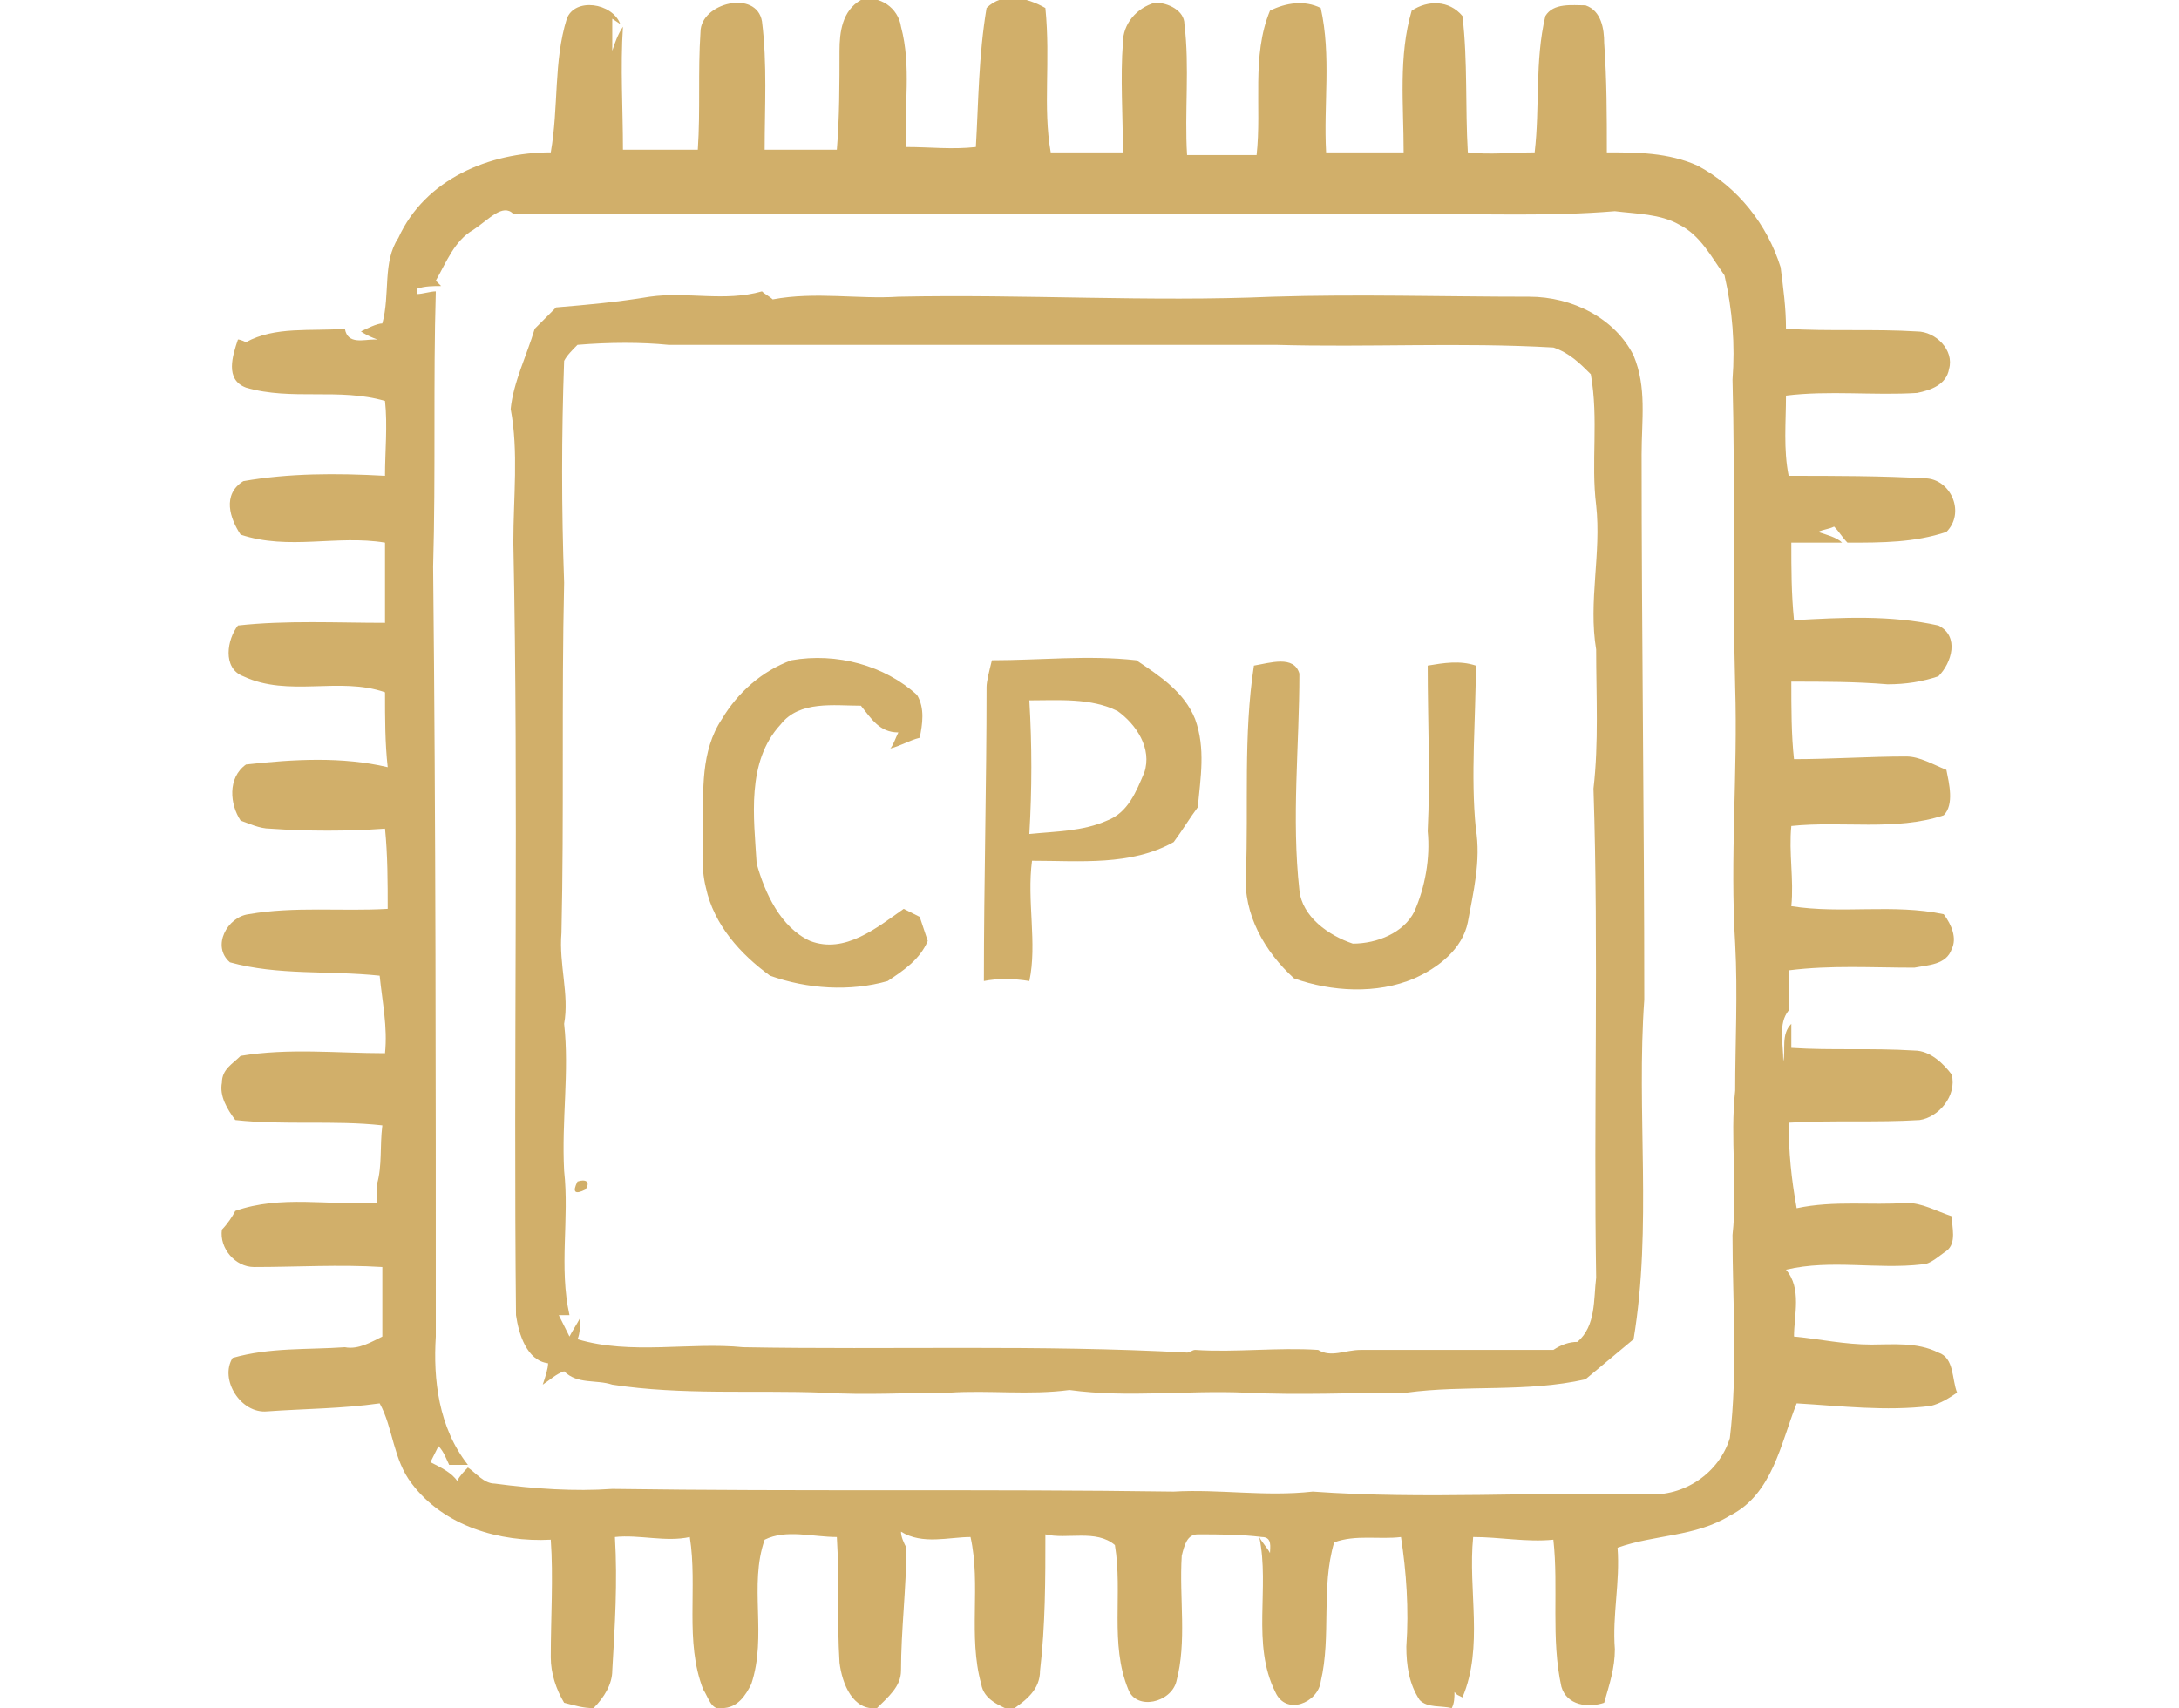 <?xml version="1.0" encoding="utf-8"?>
<!-- Generator: Adobe Illustrator 24.1.0, SVG Export Plug-In . SVG Version: 6.00 Build 0)  -->
<svg version="1.1" id="Layer_1" xmlns="http://www.w3.org/2000/svg" xmlns:xlink="http://www.w3.org/1999/xlink" x="0px" y="0px"
	 width="81.5px" height="63.9px" viewBox="0 0 81.5 63.9" style="enable-background:new 0 0 81.5 63.9;" xml:space="preserve">
<style type="text/css">
	.st0{display:none;}
	.st1{display:inline;fill:#D1AF6A;}
	.st2{fill:#D1AF6A;}
</style>
<g class="st0">
	<path class="st1" d="M2.4,3.3c0.9-0.3,2-0.2,3-0.3c1.1,0,2.2-0.1,3.3,0c0.9,0.4,2,1,2.1,2.1c0.1,1.4-0.1,2.8,0.1,4.3
		c22.2,0.3,44.5,0,66.7,0.2c1.1,0,1.9,0.9,2.5,1.7c0.2,1.5,0.6,3,0.4,4.6c-0.1,0-0.3-0.1-0.4-0.1c0,0.1,0,0.4,0,0.5l0.1,0.2
		c0.2,0.4-0.5,1,0.3,1.1c0.1,2.7,0.1,5.4,0.1,8.1c0.1,6.5,0,12.9,0.1,19.4c0,0.9,0,1.9-0.4,2.7c-0.7,0.9-1.9,1.3-2.9,1.5
		c-2,0.2-4,0-5.9,0c-0.4,0.7-1.1,1.2-1.8,1.7c-1.8,0.1-3.6-0.1-5.3,0.2c0,1.5,0.1,2.9-0.1,4.4c-0.4,0.2-0.8,0.5-1.2,0.7
		c-3.1,0.2-6.2,0-9.3,0.1c-3.2-0.1-6.4,0-9.6-0.1c-3,0.1-6,0-9,0.1c-1.1-0.1-2.6,0.2-3.2-1.1c-0.4-1.3-0.3-2.8-0.2-4.2
		c-0.7,0-1.4,0-2.1,0c-0.3,1.3,0.4,3.5-1.3,3.9c-2.2-0.1-4.5,0.4-6.7,0c-1.4-0.8-0.6-2.6-0.8-3.9c-3.3-0.2-6.5-0.1-9.8-0.1
		c-0.1,2.6,0.1,5.2-0.1,7.7c0,0.9-0.7,1.6-1.5,2c-1.4,0.1-2.7-0.4-3.5-1.5c0-10.6,0.2-21.3,0-31.9c0.1,0,0.3-0.1,0.3-0.1
		c0.1,0.3,0.2,0.6,0.3,1c0-1.3-0.1-2.7-0.1-4c-0.1,1,0.2,2.1-0.4,3C5.6,21.1,5.8,14.9,5.7,8.7c-1-0.1-2-0.1-2.9-0.4
		c-0.9-0.8-1.9-1.6-2-2.8C0.6,4.4,1.5,3.7,2.4,3.3 M2.9,5.2C3,5.6,3,6.1,3,6.5c0.8,0.1,1.7,0.1,2.5,0.1C6.5,6.8,7.4,7,8.3,7
		c0,0,0,0.1,0,0.2c-0.4,0-0.7,0.2-0.6,0.7c-0.1,1.6,0,3.3,0,5c0.1,1.9-0.2,3.8,0,5.7c0,11.3,0.1,22.7,0,34.1c-0.2,2,0.2,4-0.1,6
		C8,58.8,8.5,58.9,8.9,59c0.3-7.1,0-14.2,0-21.3c0.2-2-0.1-3.8,0.1-5.7c-0.2-2,0.2-4.1,0-6.1c0.2-3.2-0.2-6.4,0-9.6
		c0.2-0.1,0.3-0.2,0.5-0.3c-0.2,0-0.5-0.1-0.7-0.1C8.9,15.5,9,15,9.1,14.6C8.7,13.4,8.9,12.2,9,11c0-2-0.1-3.9-0.1-5.8
		C8.1,4.9,7.3,4.8,6.5,4.9C5.3,5,4,4.7,2.9,5.2 M10.7,11.4c-0.2,1.6-0.1,3.2-0.2,4.9c1.3,0.1,3.1-0.6,4.1,0.7c0.1,1.9,0.3,3.9,0,5.8
		c-0.1,1.2,0.1,2.5-0.3,3.6c-0.4,0.4-0.8,0.9-1.3,1.1c-0.8,0.1-1.7,0-2.5,0.2c0,1.2,0.1,2.3,0,3.5c0.1,0,0.3,0,0.5,0
		c0.9,0.4,1.8,0.4,2.7,0.5c0.4,0.6,0.7,1.4,0.7,2.1c-0.1,4.1,0.1,8.2-0.1,12.3c-0.5,1.7-2.5,0.8-3.7,1.3c0.5,0.1,1.1,0.2,1.6,0.2
		c-0.5,0.1-1,0.2-1.5,0.2c-0.1,0.5,0,1,0.1,1.5c1.1-0.3,2.2-0.2,3.3-0.2c0.4,0,0.7-0.3,1-0.5c-0.1,0.1-0.4,0.4-0.5,0.5
		c4.2,0.1,8.3,0.4,12.5,0.2c0.1,0.2,0.2,0.5,0.3,0.6C26.8,50,26.1,50,25.5,50c0.9,0,1.7,0,2.6,0.1c-0.4-0.2-0.7-0.4-0.8-0.8
		c0.7,0,1.4,0.1,2.1,0.1c2.7-0.1,5.4,0.1,8.1,0c0.8,0,1.6,0.1,2.5,0.1c1.8-0.2,3.6,0,5.4,0c2.1-0.1,4.2,0.1,6.3,0.1
		c5.5-0.1,11.1,0.2,16.6-0.2c0.6,0,1-0.4,1-1.1c-0.5,0.4-1.1,0.6-1.7,0.7c0.4-0.2,1.4,0,1-0.8c0.1,0,0.4,0.1,0.6,0.1
		c0.5-0.9,1.2-1.6,2.3-1.5c1.5,0.2,3.1,0,4.6,0.1c0.9,0,1.7-0.2,2.6-0.4c-0.2-0.1-0.5-0.2-0.6-0.2c0.2-0.3,0.5-0.5,0.8-0.7
		c0-9.9,0.1-19.8-0.1-29.7c0.1-0.6,0.1-1.1-0.1-1.7c0.1-0.8,0-1.6-0.2-2.4c-1.6-0.5-3.2-0.2-4.8-0.3c-1.2-0.1-2.4-0.2-3.6-0.1
		c-6.9-0.1-13.8,0-20.7-0.1c-3.3-0.1-6.5,0.2-9.8,0.1c-4-0.1-8-0.1-12.1,0c-2-0.2-4,0.1-6,0.1c-1.3-0.1-2.5,0-3.8,0.1
		c-0.4-0.2-0.9-0.2-1.3-0.1C14.4,11.5,12.6,11.5,10.7,11.4 M10.7,17.5c0,2.9-0.2,5.8,0,8.7c0.4,0,0.8,0,1.2-0.1
		c0.7-0.1,0.9-0.9,1.1-1.5c0.1-2.3,0-4.6,0-6.9C12.2,17.7,11.4,17.7,10.7,17.5 M12.4,33.2c-0.6-0.3-1.2-0.3-1.8-0.3
		c0.1,4.3,0.1,8.6,0.1,12.9c0.7,0,1.4,0,2-0.3c0.1-4.3,0-8.5,0-12.8C12.6,32.9,12.5,33.1,12.4,33.2 M21.9,51.1
		c0.1,0.8,0.2,1.6,0.3,2.4c0.7,0,1.5,0,2.2,0.2c0-0.8,0-1.6,0.1-2.4C23.7,51.1,22.8,51.1,21.9,51.1 M47.6,51l0.1,0.5
		c0.2-0.2,0.4-0.3,0.6-0.2c0.5,1.1,0.1,2.4,0.3,3.6c0.9-0.1,1.7,0,2.5,0.2c0.4-1.1,0.1-2.4,0.2-3.5c0.4,0,0.9,0,1.3,0
		c0,1.2,0.1,2.3,0.1,3.5c0.7-0.2,1.5-0.1,2.2,0c0-1.3-0.1-2.5,0.2-3.8C52.7,51.2,50.2,51.5,47.6,51 M56.2,51.3
		c-0.1,1.2-0.1,2.4,0.2,3.6c0.8,0,1.8,0.3,2.4-0.3c0.1-1.1,0-2.2,0.1-3.3c0.3,0,0.8-0.1,1-0.1C58.7,51.2,57.5,51.3,56.2,51.3
		 M25.8,51.1c0,0.8,0,1.6,0,2.5c0.6,0,1.3,0.2,1.9-0.1c0.4-0.7,0.1-1.5,0.1-2.2C27.2,51.3,26.5,51.2,25.8,51.1 M33.4,51.2
		c0,1.2,0,2.4,0,3.5c0.7,0,1.5,0,2.2,0c0-1.2,0.1-2.4,0-3.6C35,51.3,34.2,51.3,33.4,51.2 M37.1,51.2c0,1.2-0.1,2.4-0.1,3.6
		c0.6,0,1.3,0,1.9,0c0.2-1.2,0.1-2.5,0.4-3.7C38.6,51.2,37.8,51.2,37.1,51.2 M40.4,51.2c0.2,1.2,0.1,2.4,0,3.6c0.9,0.2,1.9,0,2.8,0
		c0-0.9,0-1.8-0.2-2.7c0.1-0.3,0.2-0.5,0.3-0.8C42.4,51.3,41.4,51.3,40.4,51.2 M44.6,51.2c0.1,1.2-0.1,2.4,0.1,3.5
		c0.8,0.2,1.6,0.1,2.4,0.2c-0.1-1.2-0.1-2.4,0.1-3.6C46.3,51.2,45.5,51.2,44.6,51.2 M60.1,51.3c0.3,1.1,0.1,2.2,0.1,3.2
		c0.5,0.6,1.5,0.3,2.2,0.3c0.2-1.2,0.1-2.4,0.2-3.5C61.7,51.3,60.9,51.3,60.1,51.3L60.1,51.3z"/>
	<path class="st1" d="M26.9,15.9c2.2-0.9,4.6-1.6,7.1-1.5c1.5,0.2,2.9,0,4.4,0.4c2.2,0.7,4.3,1.6,6.2,3c1.4,1.2,2.9,2.2,3.8,3.9
		c1.9,2.6,2.9,5.9,2.9,9.1c0.1,3.4-0.7,6.9-2.6,9.7c-1.1,2.1-3.3,3.1-5,4.5c-0.8,0.7-1.9,1-2.8,1.6c-1,0.4-2,0.4-2.9,0.7
		c-2.6,0.7-5.3,0.3-7.9-0.1c-0.6-0.1-1.2-0.4-1.8-0.6c-2.1-0.7-3.9-1.9-5.6-3.2c-0.7-0.7-1.3-1.5-2.1-2.2c-0.1,0.1-0.4,0.2-0.5,0.2
		c0.1-0.1,0.4-0.3,0.6-0.4c-0.4-0.6-0.8-1.2-1.2-1.9c0.1-0.1,0.2-0.2,0.2-0.3c-0.3-0.2-0.7-0.3-0.7-0.7c-0.3-0.9-0.8-1.8-0.9-2.8
		c-0.5-0.9-0.5-1.9-0.6-2.9c-0.1-0.9-0.4-1.9-0.2-2.8c0.3-1.7,0.7-3.4,1.2-5.1c0.1-0.1,0.2-0.4,0.3-0.6c0.8-1.8,2.1-3.5,3.5-4.9
		c0.9-1,2.3-1.5,3.1-2.6C26,16.6,26.4,16.1,26.9,15.9 M29.4,16.9c-1.2,0.5-2.7,1.1-2.9,2.6c0.5,2.6,1.2,5.4,3.5,7
		c0.7-0.2,1.3-0.8,1.9-1.1c0.3-0.1,0.7-0.2,1-0.3c-0.4-0.8-0.3-1.8-0.3-2.7c0.2-2.3,0.9-4.8,2.7-6.4C33.3,16.1,31.2,16.1,29.4,16.9
		 M37.1,16.6c-0.7,0.8-1.6,1.6-1.9,2.6c-0.5,1.8-1.2,3.7-0.6,5.5c0.4,0.2,0.8,0.3,1.2,0.5c0.4,0.1,0.8,0.2,1.2,0.4
		c0.4-0.3,0.7-0.6,1-0.9c0.7-1,1.9-1.4,2.8-2.1c1.1-0.9,2.7-1,4-1.5c-0.1-0.3-0.2-0.6-0.4-1c-0.7-0.4-1.3-1-2-1.4
		C40.7,17.7,39,16.9,37.1,16.6 M23.1,21c-1.6,1.8-2.8,4-3.4,6.4c1.2,0.6,2.2,1.8,3.6,2.2c1.5,0.4,3,1.1,4.5,1.4
		c0.2-0.9,0.5-1.7,0.7-2.6c0.2-0.4-0.2-0.7-0.4-0.9c-1.3-1.3-2-3-2.8-4.6c-0.3-1.2-0.6-2.3-0.3-3.5C24.4,19.9,23.7,20.4,23.1,21
		 M42.9,23.4c-1.6,0.6-3.1,1.6-4.1,3c0.8,0.6,1.1,1.5,1.3,2.5c2.3-0.8,4.8-0.4,7,0.7c0.7,0.4,1.5,0.9,2.2,1.4c0-1.8-0.2-3.6-1-5.2
		c-0.4-0.8-0.5-1.7-1.2-2.4c-0.3-0.4-0.6-0.8-0.9-1.2C45.2,22.7,43.9,22.7,42.9,23.4 M32.2,27.1c-1,0.3-1.6,1.2-2.1,2
		c-0.8,1.8-0.1,3.9,1.3,5.2c1,1,2.6,1.8,4.1,1.1c1.9-0.5,2.8-2.4,3.5-4c-0.3-1.2-0.5-2.4-1.2-3.5C36.1,27,34,26.4,32.2,27.1
		 M19.3,29.9c0,1.8,0.2,3.7,0.7,5.5c0.1,0.6,0.4,1.1,0.8,1.6c1-0.8,1.6-1.9,2.8-2.5c-0.9,0.9-1.8,1.8-2.7,2.7
		c0.2,0.5,0.5,0.9,0.7,1.4c1.2-0.1,2.3-0.3,3.4-0.7c1.6-0.2,2.9-1.2,3.9-2.5c0.5-0.5,0.1-1.4-0.5-1.5c-0.1-0.7-0.8-1.2-1.4-1.3
		c-1.4-0.2-2.7-0.9-4.1-1.2C21.7,30.8,20.5,30.3,19.3,29.9 M40.6,30.6c-0.2,1.1-0.6,2.2-0.8,3.3c1,0.3,1.4,1.2,2.2,1.9
		c1.2,1.2,2.3,3,2,4.7c0,0.6,0.1,1.1,0.1,1.7c-0.1,0-0.3,0-0.4-0.1c0,0.3,0,0.6,0,0.9c0.1-0.1,0.3-0.3,0.3-0.4
		c2.1-2.1,4.3-4.4,4.9-7.4c0.2-0.6-0.1-1.3,0-1.9c-0.1-0.2-0.2-0.6-0.3-0.8c-0.1,0.1-0.3,0.3-0.4,0.4c-0.1-0.9-1-1.3-1.8-1.7
		C44.6,30.5,42.5,29.8,40.6,30.6 M36.6,36.6c-0.2,0.1-0.4,0.3-0.7,0.4c-0.2,1.9-0.4,3.9-1.3,5.6c-0.3,0.9-0.7,1.9-1.5,2.6
		c-0.2,0.2-0.3,0.4-0.5,0.6c1-0.3,2,0.1,3,0c2,0,3.9-0.9,5.7-1.8c0.3-0.2,0.6-0.6,0.8-0.9c0.1-1.7,0.1-3.4-0.7-5
		c-0.7-1.1-1.7-1.9-2.6-2.9C38.2,35.8,37.5,36.4,36.6,36.6 M28.6,38.3c-1.8,1-3.9,1.7-6,1.6c-0.3-0.3-0.7-0.5-1-0.8
		c0.6,1.4,1.8,2.3,3,3.3c1.1,0.9,2.4,1.6,3.6,2.3c0.9,0.3,1.9,0.5,2.9,0.7c0.8-0.7,1.3-1.7,1.8-2.7c0.8-1.6,0.9-3.4,1.2-5.1
		c-1-0.3-1.9-0.7-2.8-1.2C30.4,37.2,29.6,37.8,28.6,38.3L28.6,38.3z"/>
	<path class="st1" d="M72.5,16.4c-0.1-0.3,0.3-0.9,0.7-0.7C73.3,16,72.9,16.5,72.5,16.4L72.5,16.4z"/>
	<path class="st1" d="M57,20.3c0-0.5,0.3-0.9,0.7-1.2c0.9-0.1,1.8,0.2,2.8,0.3c2.6-0.1,5.3,0.4,7.9,0c1.2,0.1,2.4-0.1,3.5,0.4
		c0,0.3,0,0.6,0,1c-0.2,0.2-0.4,0.3-0.6,0.5c-1.2-0.2-2.4,0-3.6-0.2l0.1,0.4c-0.1-0.1-0.3-0.2-0.4-0.3c-0.3,0.1-0.5,0.2-0.7,0.3
		v-0.3c-0.6,0-1.1,0.1-1.7-0.1c-0.2,0.1-0.6,0.2-0.8,0.3c0.1-0.2,0.3-0.5,0.4-0.7c-0.2,0.2-0.5,0.4-0.7,0.7
		c-0.6-0.2-1.3-0.1-1.8-0.6c0.1,0.2,0.1,0.4,0.1,0.6c-0.7-0.1-1.4,0-2.2,0c-0.2,0.7-0.8,1.1-1.4,1.6c0.3-0.4,0.7-0.8,1-1.2
		c0-0.1,0-0.3,0-0.4C58.7,21.2,57.5,21.3,57,20.3L57,20.3z"/>
	<path class="st1" d="M56.9,24c0.3-0.4,0.8-0.6,1.3-0.6c2.3,0,4.6,0,6.9,0c1.9,0.1,3.7,0.3,5.6,0.2c0.5,0,1,0.2,1.5,0.4
		c-0.2,0.4-0.3,0.9-0.5,1.3c-1.1,0-2.2,0.1-3.3-0.1c-3.6,0.3-7.1-0.3-10.6-0.2C57.1,25.2,56.8,24.5,56.9,24L56.9,24z"/>
	<path class="st1" d="M64.8,32.2c1.3-1.2,2.3-2.7,3.7-3.8c-1.1,1.2-2.3,2.3-3.2,3.6c-1.4,1.1-2.4,2.7-3.5,4.1
		c-1.5,1.3-3,2.6-4.1,4.3c1.8-0.1,3.5,0,5.3,0c0-0.1-0.1-0.4-0.1-0.5c0.1,0.3,0.4,0.6,0.7,0.5c2-0.1,4.1,0,6.1-0.3
		c0.8-0.2,2,0.7,1.5,1.6c-0.4,0.7-1.3,0.3-1.9,0.3c-3.5,0.3-7.1,0-10.6,0.1c-1.5-0.1-3.1,0.3-4.5-0.4c0-0.4,0-0.8,0.2-1.2
		c-0.2-0.4-0.4-1,0.4-1.1L54.5,40c1,0.2,2,0.3,3,0.2c1.1-1.2,2.1-2.5,3.3-3.5c0.4-0.3,0.5-0.7,0.5-1.2c0.4-0.3,0.7-0.9,1.3-0.5
		c0-0.2-0.1-0.7-0.1-1c0.1,0.1,0.2,0.4,0.3,0.5c0.8-1,1.7-2,2.1-3.2L64.8,32.2L64.8,32.2z"/>
</g>
<g class="st0">
	<path class="st1" d="M75.4,15.3c1.4,0.1,2.8-0.4,4.1,0.1c0.5,0.2,0.9,0.6,1.3,1c-0.1,0.3-0.2,0.6-0.2,0.9c0.2-0.2,0.4-0.4,0.6-0.6
		c0.6,2.1,0.3,4.3,0.3,6.4c0,1.1,0.1,2.3-0.6,3.3c-0.5,0.9-1.7,1.1-2.2,2c-0.4,0.4,0,1,0,1.4c1.1,0.5,2.8,1,2.7,2.6
		c0.2,4.2,0,8.4,0.1,12.6c0.1,2-1.6,3.8-3.6,3.8c-6.4,0-12.9,0-19.3,0l0.1-0.4c-0.7,0-1.4,0-2.1,0c0.6,0.1,1.3,0.1,1.9,0.4
		c-6.1-0.1-12.2-0.2-18.3,0c-1.1,0-2.3-0.1-3-1.1c-0.3-1.3-0.3-2.7-0.4-4.1c-0.1,0-0.4,0.1-0.5,0.2c0-0.1,0.1-0.4,0.1-0.5
		c-0.5,0.2-1,0.5-0.9,1.2c0,1,0.1,2-0.2,2.9c-0.2,0.6-0.7,1.2-1.4,1.3c-8.1-0.1-16.3,0.1-24.4,0c-2.2,0.1-4.4,0.2-6.5-0.1
		c-0.8-0.1-1.8-0.4-2.2-1.2c-0.7-1.4-0.6-3.1-0.5-4.6c0-3.4-0.2-6.7,0-10.1c0.6-1.4,2.5-1.2,3.2-2.5c0.1-0.6,0.2-1.3-0.1-1.8
		c-0.5-0.3-1.1-0.5-1.7-0.9c-0.1,0-0.3,0.1-0.4,0.1c-0.5-0.5-1.1-1-1.1-1.8C0,24,0.1,22.2,0,20.4c0.1-1-0.1-2.2,0.4-3.1
		s1.4-1.5,2.5-1.7c5.2-0.2,10.4,0,15.5-0.1c11.8-0.1,23.7,0,35.5-0.1C61,15.4,68.2,15.3,75.4,15.3 M24.2,16.2
		c-0.3,0.3-0.6,0.6-0.9,0.9c0.1-0.1,0.4-0.4,0.5-0.6c0.5,0,0.9,0,1.4,0.1s0.3,0.7,0.4,1.1c-2.7-0.2-5.3,0.3-8-0.1
		c-0.4,0.1-0.8,0.1-1.2,0.1c-2.5-0.2-5.1,0.2-7.6,0c-1.9,0.2-3.8-0.2-5.7-0.1C2.6,17.8,1.9,18.3,2,19c-0.1,1.6,0.1,3.3,0,4.9
		c0.1,0.1,0.3,0.3,0.4,0.4c0,0.3,0,0.6-0.1,0.9c1.1,0.8,2.4,1.5,3.3,2.6c-0.1,1.2,0.2,2.4-0.3,3.5c-1,0.9-2.3,1.4-3.1,2.5
		c-0.1,4,0.1,8.1,0.1,12.2c0.4,0.3,0.8,0.5,1.2,0.7c0.4-0.1,0.7-0.2,1.1-0.3c0-0.1,0-0.3,0-0.4c-0.1,0.8,1,0.5,1.5,0.6
		c0.3-1.3,0.2-2.7,0.3-4c0.5,0,1,0.1,1.5,0.1c-0.1,1.1,0,2.3-0.1,3.4c0.1,0.1,0.3,0.3,0.4,0.4c0.5,0,0.9-0.1,1.4-0.1
		c0-1,0.3-2.1,0.3-3.1c0.3-0.3,0.6-0.6,0.8-0.8c0.3,0.2,0.7,0.5,0.6,0.9c-0.1,1.1,0,2.2,0.2,3.3c0.6-0.2,1.3-0.3,1.9-0.1
		c0.4-1.1,0.1-2.2,0.2-3.4c0.1-0.6,0.7-0.8,1.2-0.8c0.2,1.3,0.2,2.7,0.2,4c0.8,0,1.6,0,2.4,0c0.1-1.1-0.1-2.1,0-3.2
		c0-0.6,0.7-0.5,1.1-0.7c0.6,1.2,0.2,2.6,0.3,3.9c0.7,0,1.3,0.1,2-0.1C21,45.2,21,44.1,21,43c0.2-0.2,0.4-0.4,0.5-0.6
		c0.4,0.1,0.7,0.2,1.1,0.3c-0.4,1.2-0.1,2.4,0,3.7c0.8,0,1.6,0,2.5,0c0-1.1,0-2.3,0-3.4c0.4-0.8,1.8-0.8,1.6,0.4
		c-0.3-0.1-0.6-0.2-0.9-0.2c0,0.6,0,1.3,0,1.9c0,0,0.1,0,0.2,0c-0.1-0.5-0.1-1-0.2-1.4c0.4,0.3,0.7,0,0.9-0.2c0,1,0.1,1.9,0.1,2.9
		c0.7,0,1.4,0.1,2,0.2c0.2-1.3,0.1-2.5,0.1-3.8c0.2-0.1,0.5-0.3,0.6-0.4c0,0.2,0,0.5,0,0.7c0-0.1,0.1-0.4,0.2-0.5
		c0.3,0.2,0.5,0.3,0.8,0.5c-0.3,1.1-0.1,2.2,0,3.3c0.9,0.1,1.8,0.1,2.7,0c0.1-1.1,0.1-2.2,0.3-3.3c0.1-0.8,1-1,1.5-1.3
		c1-0.2,2-0.1,2.9,0.2c0.3,0.4,0.6,0.9,0.8,1.4c0.1,1.1-0.1,2.2,0.3,3.2c0.9,0.1,1.8-0.1,2.7-0.1c0-1.3,0-2.6,0.2-3.8
		c0.5,0,0.9,0.3,1.4,0.6c-0.2,1.1-0.1,2.1,0.1,3.2c0.5,0,1.1-0.1,1.6-0.1c0.1,0.1,0.3,0.3,0.4,0.4c0.5-1.1,0.1-2.4,0.2-3.6
		c0.4-0.6,1.1-0.2,1.6-0.6c-0.1,1.3,0.2,2.7-0.2,4c0.7,0,1.4,0,2.1,0.1c-0.1-1.1,0.1-2.3,0-3.4c0.3-0.1,0.6-0.2,0.9-0.3
		c0.1,0.1,0.4,0.2,0.5,0.3c0,1.1,0,2.2,0,3.4c0.9,0,1.8,0,2.7,0.1c-0.1-1-0.3-1.9-0.3-2.9c0-0.4,0.2-0.7,0.5-0.9
		c0.5,1.2,0.2,2.4,0.5,3.6c-0.1-0.8-0.1-1.6-0.1-2.4c0.2-0.1,0.6-0.2,0.8-0.2c-0.2,0.9,0,1.7,0.1,2.6c0.8,0.2,1.6,0,2.3,0.2
		c0.1-0.1,0.2-0.2,0.3-0.2c-0.1-1-0.2-2.1-0.2-3.1c0.3-0.1,0.6-0.6,1-0.4c0.3,0.2,0.8,0.2,0.6,0.7c-0.1,0.9-0.1,1.9,0,2.8
		c0.6,0,1.3,0,1.9,0c0.6-1,0-2.3,0.3-3.3c0.2-0.5,0.8-0.3,1.2-0.3c0.3,1.1,0.3,2.3,0.1,3.5c0.9-0.1,1.9,0.5,2.6-0.1
		c0.2-1.2-0.2-2.5,0.1-3.7c0.4,0,0.8,0.1,1.2,0.2c0.1,1.2,0.1,2.5,0.1,3.7c0.8,0,1.7,0.1,2.5,0.1c0-1.3-0.1-2.6,0-4
		c0.5,0,1.1-0.2,1.3,0.3c0.1,1.2,0.2,2.4,0.2,3.6c0.7-0.1,1.4-0.1,2,0c0-1.1,0.3-2.2,0.2-3.2c0.1-0.2,0.3-0.4,0.5-0.6
		c0.3-0.2,0.6,0.2,0.9,0.3c0,1.2-0.1,2.3,0,3.5c0.5,0,1,0.1,1.6,0.1v-0.3c0.1,0.1,0.3,0.2,0.3,0.3c0.6,0,1.2-0.1,1.8-0.3
		c0.5,0.4,1-0.3,1.5-0.5c0-0.6,0.2-1.2,0.3-1.8c0-3.6-0.3-7.3,0-10.9c-0.7-0.8-1.5,0.4-2.1,0.8c-0.4,0.3-0.9,0.6-1.4,0.7
		c0.4-0.7,1.1-1.3,1.9-1.3c0.2-0.2,0.5-0.4,0.7-0.6c-0.7-0.7-1.6-1.3-2.1-2.2c-0.1-0.5-0.2-1-0.4-1.4c0-1.1,0.6-2.2,1.6-2.8
		c0.5-0.5,1.3-0.7,1.7-1.3c0.2-1.8,0-3.5,0-5.3c0-0.9,0.3-1.9-0.2-2.7c-0.7,0-1.5-0.2-2.1,0.1c-0.1,0-0.4-0.1-0.6-0.2
		c-4.1,0.1-8.2,0.2-12.3,0.1c-1.4-0.1-2.8,0.2-4.1,0c-2.2-0.3-4.5,0-6.8,0c-3.2,0-6.4,0.2-9.5,0.2c-0.3,0-0.7,0.3-1,0.1
		c-2.5,0.1-5.1-0.2-7.6-0.1c-0.4,0-0.7,0-1.1,0.1c-2.8,0.1-5.6-0.2-8.4,0.3c0.1-0.4,0-0.9,0.4-1.2c0.4-0.1,0.8-0.1,1.2-0.2
		C26.2,16.4,25.2,16.5,24.2,16.2L24.2,16.2z"/>
	<path class="st1" d="M11.6,23.9c1.8,0,3.6-0.2,5.4,0.1c0.6,0.1,1.4,0.5,1.4,1.3c0,3,0.1,6,0,9c0,0.9-0.6,1.6-1.4,2.1
		c-1.5,0.2-3.1,0-4.6,0.1c-1,0-1.9-0.1-2.8-0.4c-0.1,0-0.3,0.1-0.4,0.1c-0.1-0.1-0.3-0.3-0.3-0.4c-0.1-3.6,0-7.2,0-10.9
		C9.5,23.9,10.6,23.8,11.6,23.9 M10.5,25.3c0,3.2,0,6.3,0,9.5c1.4,0.1,2.8,0,4.3-0.1c0.1-0.2,0.1-0.5,0.2-0.7c0,0.2-0.1,0.6-0.1,0.7
		c0.5,0,1.1,0.1,1.6,0.1c0.2-0.4,0.3-0.7,0.3-1.1c0-2.7,0-5.3,0-8c-0.6,0.3-1.1,0.8-1.6,1.2c0.4-0.5,1.2-0.9,1.2-1.6
		c-0.5,0.1-1,0.1-1.4,0.1C13.4,25.6,12,25.2,10.5,25.3L10.5,25.3z"/>
	<path class="st1" d="M23.8,23.9c2.2,0,4.4-0.1,6.6,0c1.1,0.2,1.4,1.4,1.3,2.4c0,2.8,0,5.6,0,8.5c0,1-1.1,1.2-1.8,1.6
		c-1.2,0-2.4,0-3.7,0c-1.5,0.1-3,0-4.4-0.5c0-0.9-0.4-1.8-0.3-2.8c0.1-2.4-0.2-4.8,0.1-7.2C21.3,24.8,22.8,24,23.8,23.9 M23.6,25.3
		c-0.4,1.2,0,2.6-0.1,3.8c0.1,1.9-0.1,3.8,0.1,5.7c2.1,0,4.2,0,6.3,0c0.4-1.2,0.2-2.5,0.3-3.8c0-1.9,0.1-3.8,0-5.7
		C27.9,25.3,25.7,25.6,23.6,25.3L23.6,25.3z"/>
	<path class="st1" d="M43.3,24.3c1.7-0.7,3.6-0.1,5.4-0.3c1-0.1,1.9,0.7,2,1.7c0,3-0.1,6.1-0.1,9.1c0.1,0.5-0.2,1.1-0.7,1.3
		c-1.4,0.2-2.7,0.3-4.1,0.2c-0.1,0.1-0.2,0.2-0.3,0.2c-1-0.3-2.3-0.1-3.2-0.9c0-1.5-0.1-3.1-0.2-4.6c0.1-1.7,0.2-3.5,0.2-5.2
		C42.3,25.2,42.6,24.5,43.3,24.3 M43.6,24.6c-0.3,0.3-0.5,0.6-0.8,0.8c0.2,0,0.4,0,0.7,0c0,0.1-0.1,0.4-0.1,0.5V26h0.1
		c0.2-0.1,0.5-0.7,0.6-0.3c0,2.9,0,5.8,0,8.7c1.6,0.1,3.2,0.3,4.9,0.3c0-3.1,0-6.3,0-9.4c-1.6,0.3-3.1-0.3-4.7,0.1
		c-0.1-0.2-0.4-0.7,0-0.7c0.5,0.1,1,0.1,1.5-0.1c0.9,0,1.8-0.1,2.8,0c0.6,0.1,1,0.7,1.6,0.8c0-0.5-0.4-0.8-0.6-1.2l0.1,0.8
		c-1.2-1.1-2.9-0.1-4.2-0.9C44.7,24.4,44.2,24.8,43.6,24.6L43.6,24.6z"/>
	<path class="st1" d="M54.2,24.4c1-0.7,2.3-0.4,3.5-0.3c1.2-0.1,2.7-0.3,3.7,0.5c0.4,0.7,0.3,1.6,0.3,2.4c0,2.7,0,5.5-0.2,8.2
		c0,0.9-1,1-1.7,1.2c-2,0.3-4.1,0.1-6.1-0.4c-0.4-1.9-0.2-3.8-0.2-5.7c0-1.2,0.1-2.3,0.1-3.5C53.8,25.9,53.7,25,54.2,24.4
		 M55.3,25.4c0,2.7,0,5.4,0,8.1c0.1,0.4,0,1,0.3,1.3c1.4,0,2.8,0,4.2,0c0.2-2.8-0.1-5.5,0.1-8.3c0-0.4,0-0.8-0.2-1.2
		C58.3,25.6,56.8,25.4,55.3,25.4L55.3,25.4z"/>
	<path class="st1" d="M65.8,24.5c1.1-0.5,2.3-0.3,3.5-0.3s2.6-0.2,3.8,0.3c0.1,0.1,0.2,0.3,0.3,0.3c0.3,2.5,0,5,0.1,7.6
		c0,1.1,0,2.1,0,3.2c-0.7,0.4-1.4,0.8-2.2,0.9c0-0.1,0-0.4,0-0.5c-0.8,0.6-1.8,0.2-2.7,0.3c-0.4,0-1.3,0.1-1.2-0.6
		c-0.6-0.4-0.4,0.2-0.5,0.6c-0.4-0.3-1.2-0.1-1.4-0.7c-0.3-1.2-0.4-2.4-0.3-3.6c0.1-2,0-4,0.2-6c-0.1-0.1-0.2-0.4-0.3-0.5
		C65.2,25.2,65.4,24.7,65.8,24.5 M66.7,25.5c0.2,3,0.2,6,0,9c1.5,0.7,3.2,0,4.8,0.5c0.2-0.3,0.4-0.6,0.3-1c0-2.8,0-5.6,0-8.4
		c-1.5,0.2-3.1,0-4.6-0.1V26C67,25.8,66.9,25.7,66.7,25.5L66.7,25.5z"/>
	<path class="st1" d="M54.4,43.9c-0.5,0.4-0.8-0.6-0.5-0.9C54.2,43.1,54.6,43.5,54.4,43.9L54.4,43.9z"/>
</g>
<g>
	<path class="st2" d="M21.2,0.7c0.3-0.8,1.7-0.6,2,0.2l-0.3-0.2c0,0.4,0,0.8,0,1.2C23,1.6,23.1,1.3,23.3,1c-0.1,1.5,0,3.1,0,4.6
		c0.9,0,1.9,0,2.8,0c0.1-1.5,0-2.9,0.1-4.4c0-1.1,2.1-1.6,2.3-0.4c0.2,1.6,0.1,3.2,0.1,4.8c0.9,0,1.8,0,2.7,0
		c0.1-1.2,0.1-2.5,0.1-3.7c0-0.7,0.1-1.5,0.8-1.9c0.7-0.2,1.4,0.3,1.5,1c0.4,1.5,0.1,3,0.2,4.5c0.9,0,1.7,0.1,2.6,0
		c0.1-1.7,0.1-3.4,0.4-5.2c0.6-0.6,1.5-0.4,2.2,0c0.2,2-0.1,3.7,0.2,5.4c0.9,0,1.8,0,2.7,0c0-1.4-0.1-2.8,0-4.1
		c0-0.7,0.5-1.3,1.2-1.5c0.5,0,1.1,0.3,1.1,0.8c0.2,1.6,0,3.3,0.1,4.9c0.9,0,1.7,0,2.6,0c0.2-1.8-0.2-3.7,0.5-5.4
		c0.6-0.3,1.3-0.4,1.9-0.1c0.4,1.8,0.1,3.6,0.2,5.4c1,0,2,0,2.9,0c0-1.8-0.2-3.6,0.3-5.3C53.4,0,54.2,0,54.7,0.6
		c0.2,1.7,0.1,3.4,0.2,5.1c0.8,0.1,1.7,0,2.5,0c0.2-1.7,0-3.4,0.4-5.1c0.3-0.5,1-0.4,1.5-0.4C59.9,0.4,60,1.1,60,1.6
		c0.1,1.4,0.1,2.7,0.1,4.1c1.1,0,2.3,0,3.4,0.5C65,7,66.1,8.4,66.6,10c0.1,0.8,0.2,1.5,0.2,2.3c1.6,0.1,3.3,0,4.9,0.1
		c0.7,0,1.4,0.7,1.2,1.4c-0.1,0.6-0.7,0.8-1.2,0.9c-1.6,0.1-3.3-0.1-4.9,0.1c0,1-0.1,2,0.1,3c1.7,0,3.5,0,5.2,0.1
		c0.9,0.1,1.4,1.3,0.7,2c-1.2,0.4-2.4,0.4-3.7,0.4c-0.2-0.2-0.3-0.4-0.5-0.6c-0.2,0.1-0.4,0.1-0.6,0.2c0.3,0.1,0.7,0.2,0.9,0.4
		c-0.6,0-1.3,0-1.9,0c0,1,0,1.9,0.1,2.9c1.8-0.1,3.6-0.2,5.4,0.2c0.8,0.4,0.5,1.4,0,1.9c-0.6,0.2-1.2,0.3-1.9,0.3
		c-1.2-0.1-2.4-0.1-3.6-0.1c0,1,0,2,0.1,2.9c1.4,0,2.8-0.1,4.2-0.1c0.5,0,1,0.3,1.5,0.5c0.1,0.5,0.3,1.3-0.1,1.7
		c-1.8,0.6-3.8,0.2-5.7,0.4c-0.1,1,0.1,2,0,3c1.9,0.3,3.8-0.1,5.7,0.3c0.3,0.4,0.5,0.9,0.3,1.3c-0.2,0.6-0.9,0.6-1.4,0.7
		c-1.6,0-3.1-0.1-4.7,0.1c0,0.5,0,1,0,1.5c-0.4,0.5-0.2,1.2-0.2,1.9c0.1-0.4-0.1-1,0.3-1.4c0,0.3,0,0.6,0,0.9c1.5,0.1,3,0,4.6,0.1
		c0.6,0,1.1,0.5,1.4,0.9c0.2,0.8-0.5,1.6-1.2,1.7c-1.6,0.1-3.3,0-4.9,0.1c0,1.1,0.1,2.1,0.3,3.2c1.4-0.3,2.8-0.1,4.1-0.2
		c0.6,0,1.1,0.3,1.7,0.5c0,0.4,0.2,1-0.2,1.3c-0.3,0.2-0.6,0.5-0.9,0.5c-1.7,0.2-3.4-0.2-5.1,0.2c0.6,0.7,0.3,1.7,0.3,2.5
		c1,0.1,1.9,0.3,2.9,0.3c0.8,0,1.7-0.1,2.5,0.3c0.6,0.2,0.5,1,0.7,1.5c-0.3,0.2-0.6,0.4-1,0.5c-1.7,0.2-3.3,0-5-0.1
		c-0.6,1.5-0.9,3.4-2.5,4.2c-1.3,0.8-2.8,0.7-4.2,1.2c0.1,1.3-0.2,2.5-0.1,3.8c0,0.7-0.2,1.3-0.4,2c-0.6,0.2-1.4,0.1-1.6-0.6
		c-0.4-1.8-0.1-3.7-0.3-5.5c-1,0.1-2-0.1-3-0.1c-0.2,2,0.4,4.1-0.4,6l-0.2-0.1l-0.1-0.1c0,0.2,0,0.4-0.1,0.6c-0.4-0.1-0.9,0-1.2-0.3
		c-0.4-0.6-0.5-1.3-0.5-2c0.1-1.4,0-2.8-0.2-4.1c-0.8,0.1-1.7-0.1-2.5,0.2c-0.5,1.7-0.1,3.5-0.5,5.2c-0.1,0.8-1.3,1.3-1.7,0.4
		c-0.9-1.8-0.2-3.9-0.6-5.8c0.1,0.2,0.3,0.4,0.4,0.6c0-0.2,0.1-0.6-0.3-0.6c-0.8-0.1-1.6-0.1-2.4-0.1c-0.4,0-0.5,0.4-0.6,0.8
		c-0.1,1.6,0.2,3.2-0.2,4.7c-0.2,0.8-1.5,1.1-1.8,0.3c-0.7-1.7-0.2-3.6-0.5-5.4c-0.7-0.6-1.8-0.2-2.6-0.4c0,1.7,0,3.4-0.2,5.1
		c0,0.7-0.5,1.1-1.1,1.5c-0.4-0.2-1-0.4-1.1-1c-0.5-1.8,0-3.7-0.4-5.5c-0.8,0-1.8,0.3-2.6-0.2c0,0.2,0.1,0.4,0.2,0.6
		c0,1.5-0.2,3.1-0.2,4.6c0,0.6-0.5,1-0.9,1.4c-0.9,0.1-1.3-0.9-1.4-1.7c-0.1-1.6,0-3.1-0.1-4.7c-0.9,0-1.9-0.3-2.7,0.1
		c-0.6,1.7,0.1,3.6-0.5,5.4c-0.2,0.4-0.5,0.9-1.1,0.9c-0.4,0.1-0.5-0.4-0.7-0.7c-0.7-1.8-0.2-3.8-0.5-5.7c-0.9,0.2-1.9-0.1-2.8,0
		c0.1,1.7,0,3.3-0.1,5c0,0.5-0.3,1-0.7,1.4c-0.4,0-0.7-0.1-1.1-0.2c-0.3-0.5-0.5-1.1-0.5-1.7c0-1.5,0.1-3,0-4.4
		c-1.9,0.1-4-0.5-5.2-2.1c-0.7-0.9-0.7-2.1-1.2-3c-1.4,0.2-2.8,0.2-4.2,0.3c-1,0.1-1.8-1.2-1.3-2c1.4-0.4,2.8-0.3,4.2-0.4
		c0.5,0.1,1-0.2,1.4-0.4c0-0.9,0-1.7,0-2.6c-1.6-0.1-3.2,0-4.8,0c-0.7,0-1.3-0.7-1.2-1.4c0.2-0.2,0.4-0.5,0.5-0.7
		c1.7-0.6,3.5-0.2,5.3-0.3c0-0.2,0-0.5,0-0.7c0.2-0.7,0.1-1.4,0.2-2.2c-1.8-0.2-3.7,0-5.5-0.2c-0.3-0.4-0.6-0.9-0.5-1.4
		c0-0.5,0.4-0.7,0.7-1c1.8-0.3,3.6-0.1,5.4-0.1c0.1-1-0.1-1.9-0.2-2.9c-1.9-0.2-3.8,0-5.6-0.5c-0.7-0.6-0.1-1.7,0.7-1.8
		c1.7-0.3,3.5-0.1,5.2-0.2c0-1,0-2-0.1-3c-1.4,0.1-2.9,0.1-4.3,0c-0.4,0-0.8-0.2-1.1-0.3c-0.4-0.6-0.5-1.6,0.2-2.1
		c1.8-0.2,3.6-0.3,5.3,0.1c-0.1-0.9-0.1-1.8-0.1-2.8c-1.7-0.6-3.6,0.2-5.3-0.6c-0.8-0.3-0.6-1.4-0.2-1.9c1.8-0.2,3.7-0.1,5.5-0.1
		c0-1,0-2,0-3C12.6,20,10.8,20.6,9,20c-0.4-0.6-0.7-1.5,0.1-2c1.7-0.3,3.5-0.3,5.3-0.2c0-0.9,0.1-1.9,0-2.8c-1.7-0.5-3.5,0-5.2-0.5
		c-0.8-0.3-0.5-1.2-0.3-1.8c0.1,0,0.3,0.1,0.3,0.1c1.1-0.6,2.4-0.4,3.7-0.5c0.1,0.6,0.7,0.4,1.1,0.4c0.1,0,0.3,0,0.4,0.1
		c-0.3-0.1-0.6-0.2-0.9-0.4c0.2-0.1,0.6-0.3,0.8-0.3c0.3-1.1,0-2.3,0.6-3.2c1-2.2,3.4-3.2,5.7-3.2C20.9,4,20.7,2.3,21.2,0.7 M54.6,6
		C54.8,6.2,54.8,6.2,54.6,6 M17.7,8.6c-0.7,0.4-1,1.2-1.4,1.9l0.2,0.2c-0.3,0-0.6,0-0.9,0.1v-0.2c0,0.1,0,0.3,0,0.4
		c0.2,0,0.5-0.1,0.7-0.1c-0.1,3.4,0,6.8-0.1,10.3c0.1,9.6,0.1,19.2,0.1,28.8c-0.1,1.6,0.1,3.4,1.2,4.8c-0.2,0-0.5,0-0.7,0
		c-0.1-0.2-0.2-0.5-0.4-0.7c-0.1,0.2-0.2,0.4-0.3,0.6c0.4,0.2,0.8,0.4,1,0.7c0.1-0.2,0.3-0.4,0.4-0.5c0.3,0.2,0.6,0.6,1,0.6
		c1.5,0.2,3,0.3,4.4,0.2c7,0.1,14,0,21,0.1c1.7-0.1,3.4,0.2,5.2,0c4.2,0.3,8.4,0,12.5,0.1c1.4,0.1,2.7-0.8,3.1-2.1
		c0.3-2.5,0.1-5.1,0.1-7.6c0.2-1.8-0.1-3.6,0.1-5.4c0-1.8,0.1-3.6,0-5.5c-0.2-3.2,0.1-6.4,0-9.6c-0.1-3.8,0-7.7-0.1-11.5
		c0.1-1.3,0-2.6-0.3-3.9c-0.5-0.7-0.9-1.5-1.7-1.9C62.1,8,61.2,8,60.4,7.9C58,8.1,55.5,8,53,8C41.7,8,30.5,8,19.2,8
		C18.8,7.6,18.3,8.2,17.7,8.6 M14.4,41.8C14.6,41.9,14.6,41.9,14.4,41.8L14.4,41.8z"/>
	<path class="st2" d="M24.3,11.1c1.4-0.2,2.8,0.2,4.2-0.2c0.1,0.1,0.3,0.2,0.4,0.3c1.6-0.3,3.2,0,4.7-0.1c4.7-0.1,9.4,0.2,14,0
		c3.2-0.1,6.4,0,9.6,0c1.6,0,3.2,0.8,3.9,2.2c0.5,1.2,0.3,2.4,0.3,3.7c0,6.8,0.1,13.6,0.1,20.4c-0.3,4.2,0.3,8.5-0.4,12.7
		c-0.6,0.5-1.2,1-1.8,1.5c-2.2,0.5-4.5,0.2-6.7,0.5c-2,0-4,0.1-6,0C44.4,52,42.2,52.3,40,52c-1.5,0.2-3,0-4.5,0.1
		c-1.6,0-3.1,0.1-4.7,0c-2.6-0.1-5.3,0.1-7.9-0.3c-0.6-0.2-1.3,0-1.8-0.5c-0.3,0.1-0.5,0.3-0.8,0.5c0.1-0.3,0.2-0.6,0.2-0.8
		c-0.8-0.1-1.1-1.1-1.2-1.8c-0.1-9.6,0.1-19.3-0.1-28.9c0-1.7,0.2-3.4-0.1-5c0.1-1,0.6-2,0.9-3c0.3-0.3,0.5-0.5,0.8-0.8
		C22,11.4,23.1,11.3,24.3,11.1 M21.6,12.9c-0.2,0.2-0.4,0.4-0.5,0.6c-0.1,2.8-0.1,5.5,0,8.3c-0.1,4.4,0,8.7-0.1,13.1
		c-0.1,1.2,0.3,2.3,0.1,3.4c0.2,1.8-0.1,3.6,0,5.5c0.2,1.8-0.2,3.6,0.2,5.4c-0.1,0-0.3,0-0.4,0c0.1,0.2,0.3,0.6,0.4,0.8
		c0.1-0.2,0.3-0.5,0.4-0.7c0,0.2,0,0.6-0.1,0.8c2,0.6,4.2,0.1,6.2,0.3c5.5,0.1,11.1-0.1,16.6,0.2c0.1,0,0.2-0.1,0.3-0.1
		c1.5,0.1,3.1-0.1,4.6,0c0.5,0.3,1,0,1.6,0c2.4,0,4.8,0,7.2,0c0.3-0.2,0.6-0.3,0.9-0.3c0.7-0.6,0.6-1.6,0.7-2.4
		c-0.1-6.1,0.1-12.2-0.1-18.3c0.2-1.7,0.1-3.5,0.1-5.2c-0.3-1.8,0.2-3.6,0-5.4c-0.2-1.6,0.1-3.2-0.2-4.9c-0.4-0.4-0.8-0.8-1.4-1
		c-3.5-0.2-6.9,0-10.4-0.1c-7.6,0-15.1,0-22.7,0C24,12.8,22.8,12.8,21.6,12.9L21.6,12.9z"/>
	<path class="st2" d="M29.6,24.7c1.7-0.3,3.5,0.2,4.7,1.3c0.3,0.5,0.2,1.1,0.1,1.6c-0.4,0.1-0.7,0.3-1.1,0.4
		c0.1-0.1,0.2-0.4,0.3-0.6c-0.7,0-1-0.5-1.4-1c-1,0-2.3-0.2-3,0.7c-1.3,1.4-1,3.5-0.9,5.2c0.3,1.1,0.9,2.4,2,2.9
		c1.3,0.5,2.5-0.5,3.5-1.2c0.2,0.1,0.4,0.2,0.6,0.3c0.1,0.3,0.2,0.6,0.3,0.9c-0.3,0.7-0.9,1.1-1.5,1.5c-1.4,0.4-3,0.3-4.4-0.2
		c-1.1-0.8-2.1-1.9-2.4-3.3c-0.2-0.8-0.1-1.6-0.1-2.3c0-1.3-0.1-2.8,0.7-4C27.6,25.9,28.5,25.1,29.6,24.7L29.6,24.7z"/>
	<path class="st2" d="M37.1,24.7c1.8,0,3.6-0.2,5.4,0c0.9,0.6,1.8,1.2,2.2,2.2c0.4,1.1,0.2,2.2,0.1,3.3c-0.3,0.4-0.6,0.9-0.9,1.3
		c-1.6,0.9-3.5,0.7-5.3,0.7c-0.2,1.5,0.2,3.1-0.1,4.5c-0.6-0.1-1.2-0.1-1.7,0c0-3.7,0.1-7.3,0.1-11C36.9,25.5,37,25.1,37.1,24.7
		 M38.5,26.2c0.1,1.7,0.1,3.3,0,5c1-0.1,2-0.1,2.9-0.5c0.8-0.3,1.1-1.1,1.4-1.8c0.3-0.9-0.3-1.8-1-2.3
		C40.8,26.1,39.6,26.2,38.5,26.2L38.5,26.2z"/>
	<path class="st2" d="M46.9,24.9c0.6-0.1,1.5-0.4,1.7,0.3c0,2.7-0.3,5.4,0,8.1c0.1,1,1.1,1.7,2,2c0.9,0,1.9-0.4,2.3-1.2
		c0.4-0.9,0.6-2,0.5-3c0.1-2.1,0-4.1,0-6.2c0.6-0.1,1.2-0.2,1.8,0c0,2-0.2,4.1,0,6.1c0.2,1.2-0.1,2.4-0.3,3.5c-0.2,1-1.1,1.7-2,2.1
		c-1.4,0.6-3.1,0.5-4.5,0c-1.1-1-1.9-2.4-1.8-3.9C46.7,30.2,46.5,27.5,46.9,24.9L46.9,24.9z"/>
	<path class="st2" d="M21.6,44.2c0.3-0.1,0.5,0,0.3,0.3C21.5,44.7,21.4,44.6,21.6,44.2L21.6,44.2z"/>
</g>
</svg>
